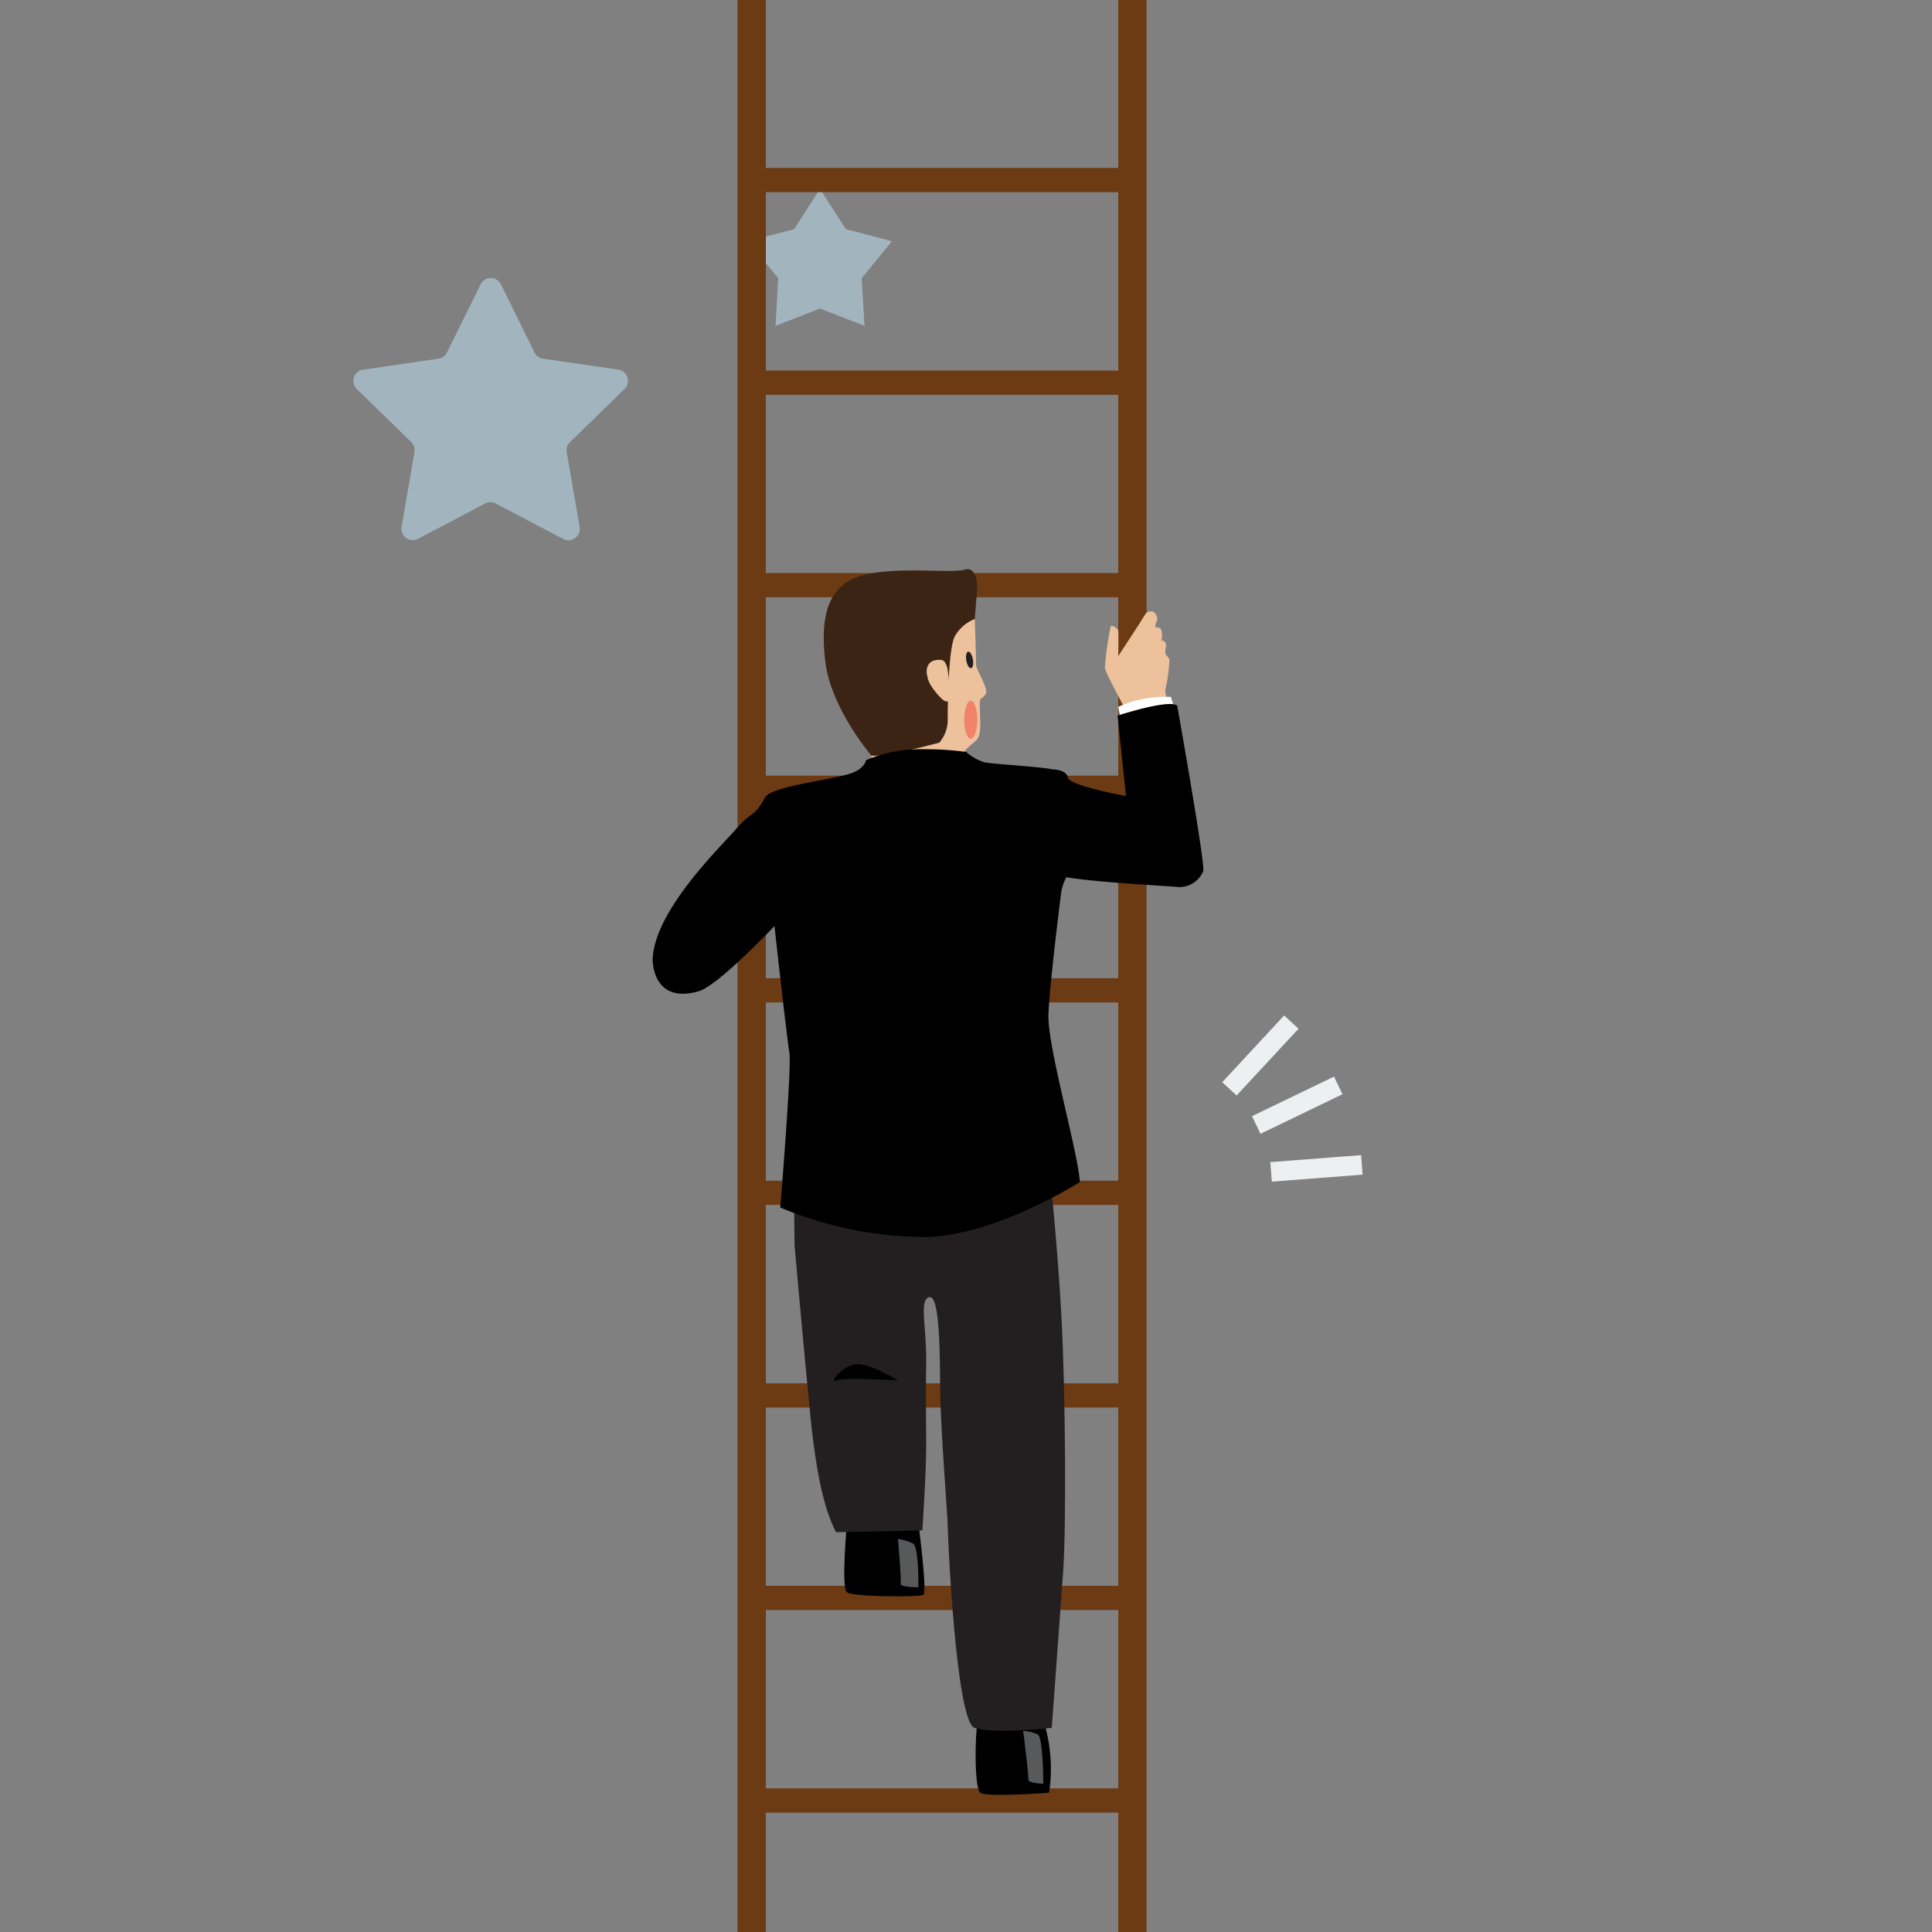 <svg id="Layer_1" data-name="Layer 1" xmlns="http://www.w3.org/2000/svg" viewBox="0 0 150 150"><rect x="0" y="0" width="150" height="150" fill="#808080" stroke="none"/><defs><style>.cls-1{fill:#a2b5bf;}.cls-2{fill:#6c3b14;}.cls-3{fill:#231f20;}.cls-4{fill:#58595b;}.cls-5{fill:#ecc19c;}.cls-6{fill:#fff;}.cls-7{fill:#3c2415;}.cls-8{fill:#f2836b;}.cls-9{fill:#ecf0f1;}</style></defs><title>1st</title><path class="cls-1" d="M37.31,22.09l-2.61,5.28a.88.88,0,0,1-.67.48l-5.83.85a.88.88,0,0,0-.49,1.51l4.22,4.11a.88.88,0,0,1,.25.78l-1,5.8a.88.88,0,0,0,1.28.93l5.21-2.74a.88.88,0,0,1,.82,0l5.21,2.74A.88.88,0,0,0,45,40.91l-1-5.8a.88.88,0,0,1,.25-.78l4.22-4.11A.88.88,0,0,0,48,28.7l-5.83-.85a.88.88,0,0,1-.67-.48L38.9,22.09A.88.88,0,0,0,37.31,22.09Z"/><polygon id="_Path_" data-name="&lt;Path&gt;" class="cls-1" points="63.66 14.67 61.66 17.79 58.08 18.73 60.42 21.6 60.21 25.3 63.66 23.95 67.12 25.3 66.9 21.6 69.25 18.73 65.67 17.79 63.66 14.67"/><rect class="cls-2" x="59.46" y="75.95" width="27.36" height="1.88"/><rect class="cls-2" x="59.46" y="60.22" width="27.36" height="1.88"/><rect class="cls-2" x="59.46" y="91.67" width="27.36" height="1.88"/><rect class="cls-2" x="59.46" y="107.4" width="27.36" height="1.88"/><rect class="cls-2" x="59.46" y="123.12" width="27.36" height="1.88"/><rect class="cls-2" x="59.46" y="138.85" width="27.36" height="1.88"/><rect class="cls-2" x="59.46" y="44.49" width="27.36" height="1.88"/><rect class="cls-2" x="59.46" y="28.77" width="27.36" height="1.88"/><rect class="cls-2" x="59.46" y="13.04" width="27.36" height="1.88"/><rect class="cls-2" x="86.82" y="-201.21" width="2.2" height="351.21"/><rect class="cls-2" x="57.26" y="-201.21" width="2.2" height="351.21"/><path d="M81.1,133.87a12.44,12.44,0,0,1,.35,5.32s-4.85.36-5.33,0-.42-4.26-.24-5.39S81.1,133.87,81.1,133.87Z"/><path d="M71.27,118s.75,5.62.42,5.82-5.49.16-5.94-.19,0-5.3,0-5.3Z"/><path class="cls-3" d="M81.27,88.61s.82,7.6,1.14,13.6.38,16.45.13,19.85l-.88,12.09s-4.55.51-6,0-2.08-15-2.08-15.66-.55-7.59-.58-10.32,0-7.63-.84-7.46-.2,2.37-.25,5.11,0,4.28,0,6.58c0,2-.3,6.42-.3,6.42l-6.7.14c-.8-1.54-1.49-4-2-9.1-.54-5.46-1.22-13.16-1.22-13.16l-.08-6.46Z"/><path class="cls-4" d="M81,138.49s0-3.62-.44-3.84a3.56,3.56,0,0,0-1.12-.27s.44,3.51.4,3.79S81,138.49,81,138.49Z"/><path class="cls-4" d="M71.3,123.24s.05-3.11-.4-3.39a3.5,3.5,0,0,0-1.18-.36s.27,3.2.21,3.47S71.3,123.24,71.3,123.24Z"/><path class="cls-5" d="M87.47,55.25s-1.59-2.92-1.69-3.38a23.74,23.74,0,0,1,.45-3.21c0-.21.56.09.59.33s0,2,0,1.95l1.67-2.56s.42-.7.52-.81a.61.61,0,0,1,.46-.09c.13,0,.25.18.33.34a.45.45,0,0,1,0,.42c-.08.15-.15.53,0,.49.61-.12.38,1,.38,1l.09,0a.36.36,0,0,1,.26.34c0,.25-.06.32-.06.57s.19.29.33.55a12.88,12.88,0,0,1-.34,2.43,10.12,10.12,0,0,0,.62,2.17l-3.17.81Z"/><path class="cls-6" d="M87,55.88l-.18-1a9,9,0,0,1,4.09-.77l.31,1Z"/><path class="cls-5" d="M67.89,59.71l-1-4.12s.08-8.76,5.29-8.45l3.5.94s.11,2.92.1,3.52c0,.42,1,1.85.75,2.28s-.43.25-.45.58c-.06.83.2,2.43-.19,2.9s-1.08.78-1.18,1.41S67.89,59.71,67.89,59.71Z"/><path class="cls-7" d="M73.39,56.89a3,3,0,0,1-.46.77s-4.34,1.17-5.28,1c0,0-3.13-3.66-3.57-7.27s.23-6,2.88-6.72,6.93-.13,7.92-.44,1,1.31,1,1.31l-.2,2.52a3.08,3.08,0,0,0-1.53,1.31c-.51.86-.57,5.2-.57,6.49A2.64,2.64,0,0,1,73.39,56.89Z"/><path class="cls-5" d="M72,52.49c-.1-.27-.2-1.38,1.12-1.25.5.14.51,1.18.59,2.06,0,.46.34.68.12,1a.45.45,0,0,1-.37.16c-.14,0-.42-.28-.42-.28S72.06,53.22,72,52.49Z"/><path d="M91.4,54.79c-.63-.54-4.63.77-4.63.77l.65,6.24c-.77-.15-4.41-.83-4.52-1.45s-1.22-.62-1.22-.62c-.77-.19-4.78-.42-5.27-.55a3.91,3.91,0,0,1-1.4-.8,23.86,23.86,0,0,0-3.45-.21,10.55,10.55,0,0,0-4.32.85s-.1.64-1.11,1c-1.43.53-6.24,1-6.74,1.9-.85,1.59-1,1-2.21,2.41s-6.36,6.31-6.51,10.16c0,0-.06,3.51,3.58,2.47,1.5-.43,5.88-5.06,5.88-5.06s.88,8,1.16,9.85c.18,1.16-.71,12-.71,12a29.37,29.37,0,0,0,11.58,2.29c5.48-.29,11.68-4.27,11.68-4.27-.15-2.37-2.53-10.55-2.44-13s1-9.55,1-9.55a3.91,3.91,0,0,1,.39-1.11c2.35.4,7.81.67,8.71.76a2,2,0,0,0,1.92-1.24C93.58,67.06,91.4,54.79,91.4,54.79Z"/><path d="M69.72,107.18s-4.21-.27-4.8,0,.38-1.09,1.47-1.25S69.72,107.18,69.72,107.18Z"/><ellipse class="cls-3" cx="75.28" cy="51.24" rx="0.26" ry="0.65" transform="translate(-7.8 13.95) rotate(-10.07)"/><ellipse class="cls-8" cx="75.37" cy="55.88" rx="0.51" ry="1.48"/><rect class="cls-9" x="98.68" y="89.94" width="7.07" height="1.52" transform="translate(-6.69 8.16) rotate(-4.42)"/><rect class="cls-9" x="97.18" y="85.04" width="7.07" height="1.52" transform="translate(-27.29 52.35) rotate(-25.78)"/><rect class="cls-9" x="94.32" y="81.18" width="7.07" height="1.52" transform="translate(-28.77 97.94) rotate(-47.14)"/></svg>